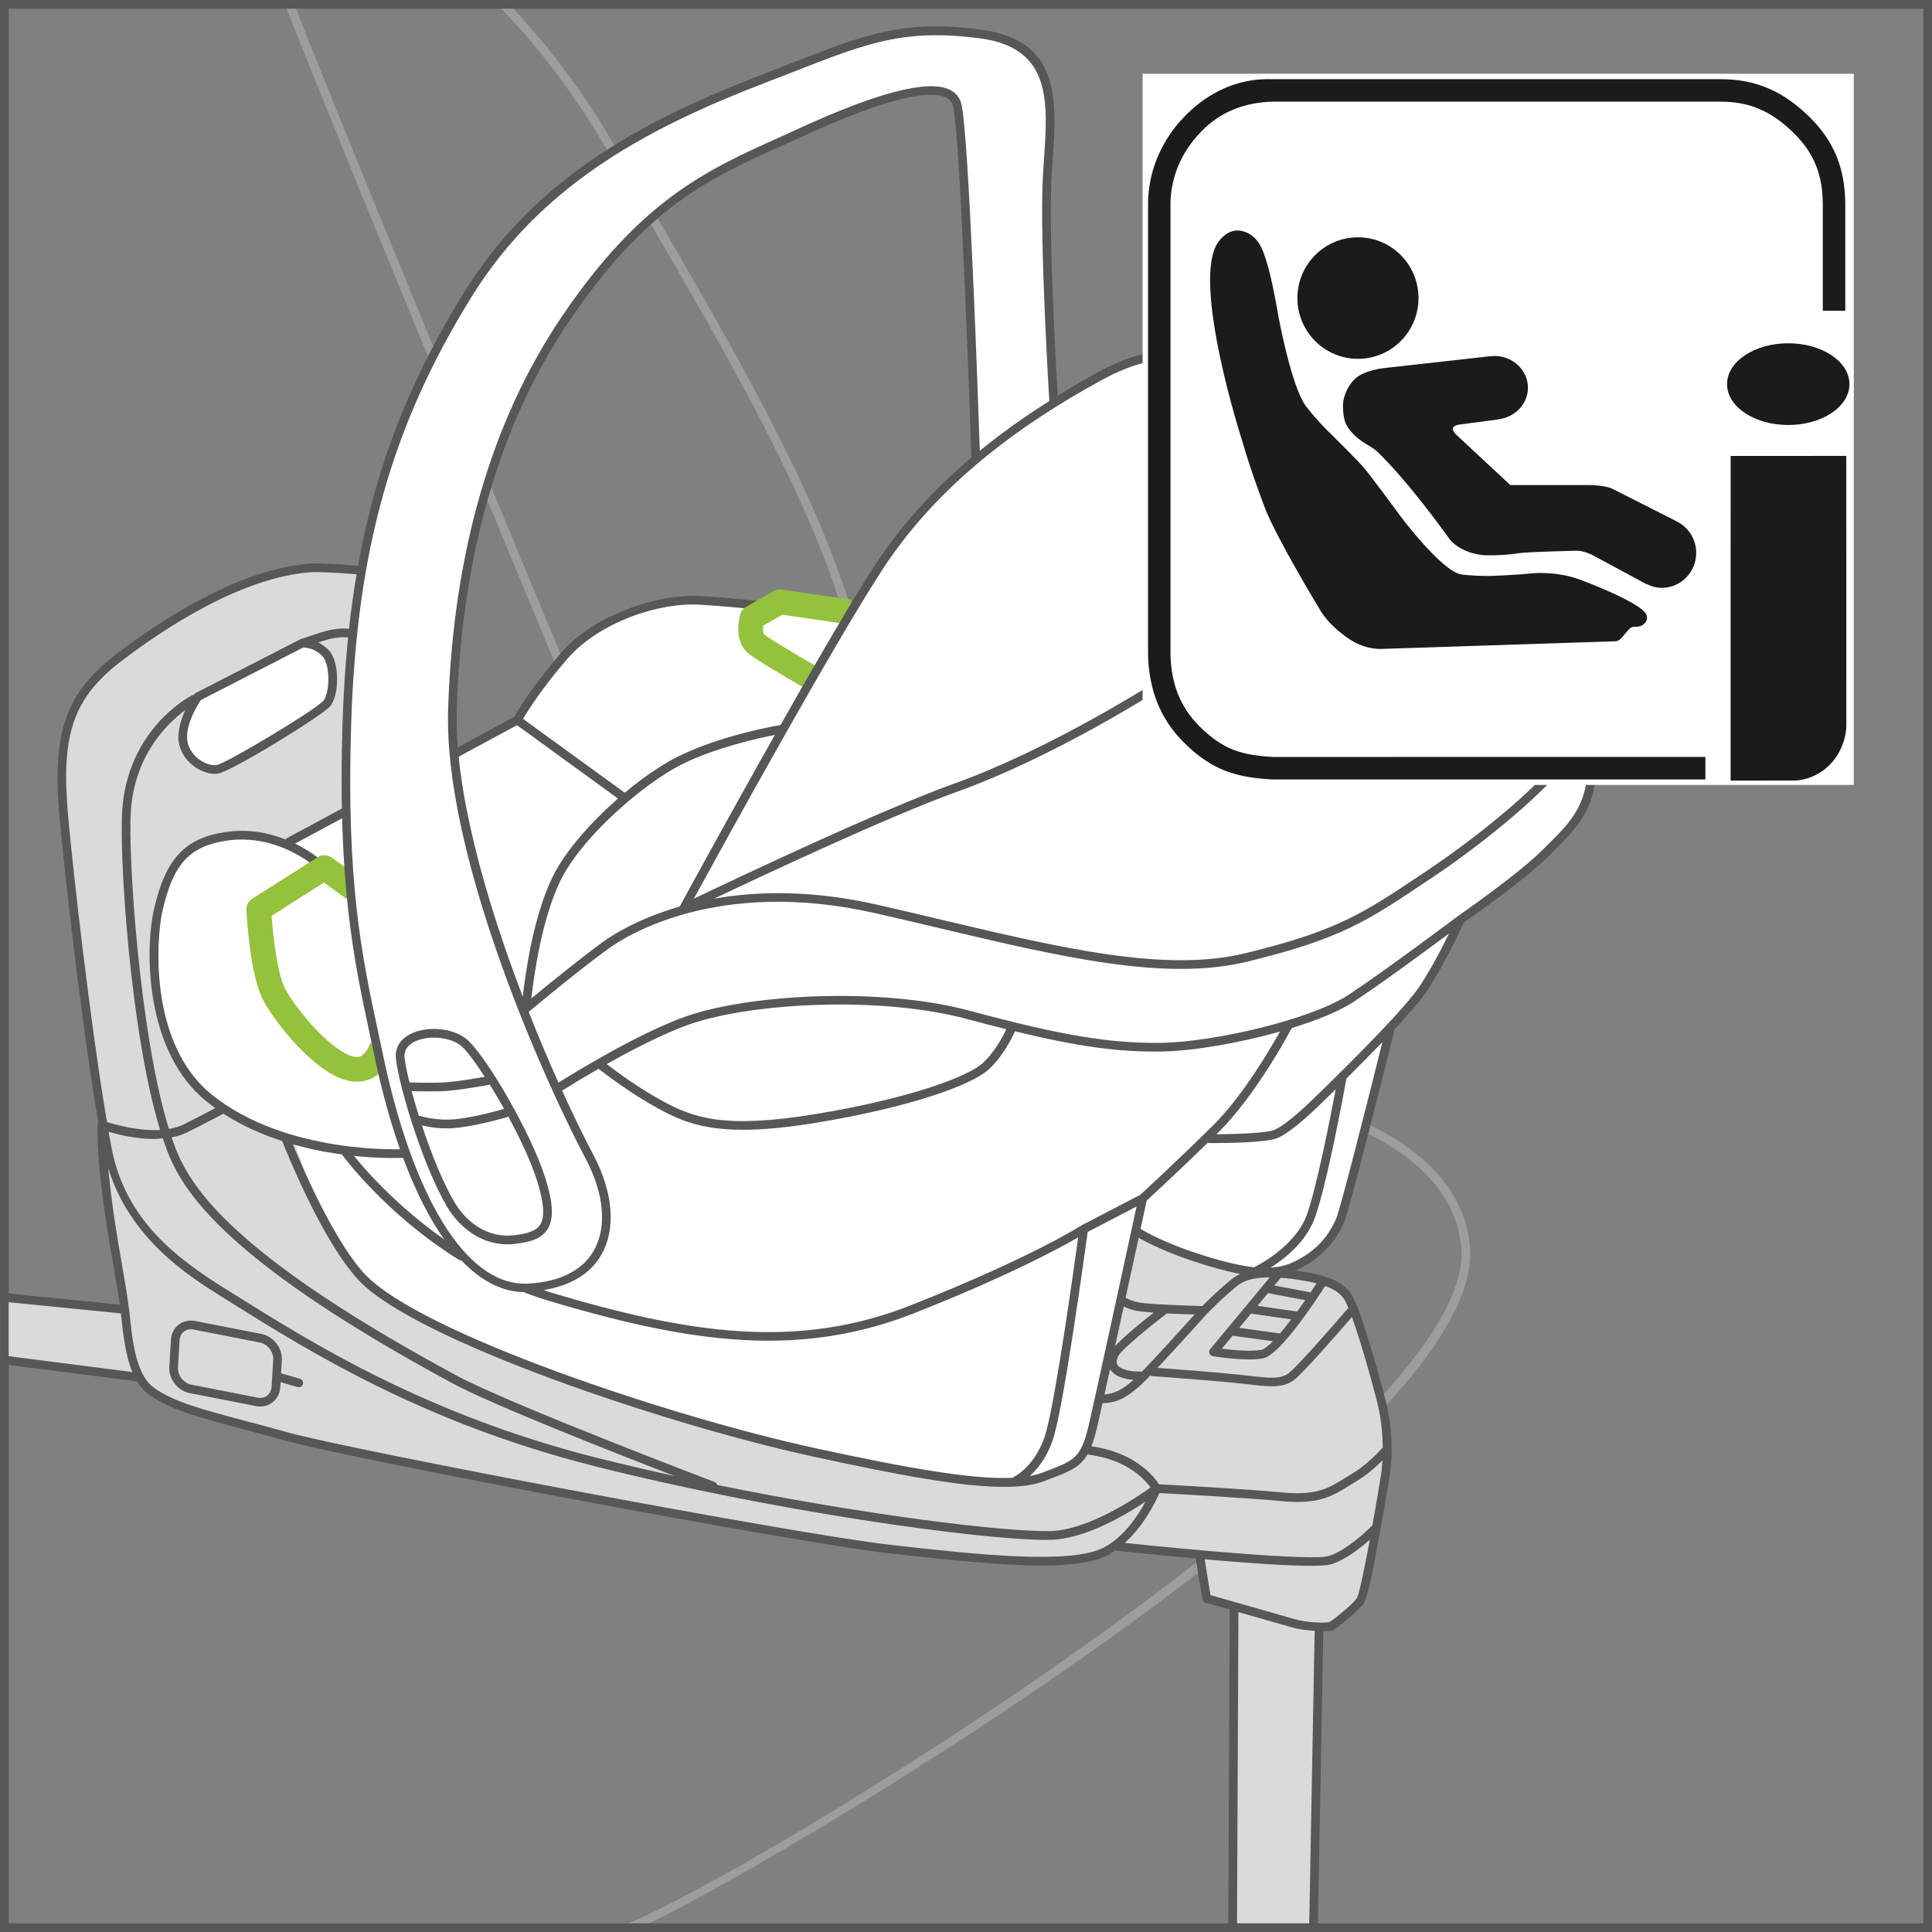 <?xml version="1.0" encoding="UTF-8"?>
<!DOCTYPE svg PUBLIC "-//W3C//DTD SVG 1.1//EN" "http://www.w3.org/Graphics/SVG/1.1/DTD/svg11.dtd">
<!-- Creator: CorelDRAW 2018 (64-Bit) -->
<svg xmlns="http://www.w3.org/2000/svg" xml:space="preserve" width="27.522mm" height="27.522mm" version="1.1" style="shape-rendering:geometricPrecision; text-rendering:geometricPrecision; image-rendering:optimizeQuality; fill-rule:evenodd; clip-rule:evenodd"
viewBox="0 0 570.13 570.13"
 xmlns:xlink="http://www.w3.org/1999/xlink">
 <rect x="0" y="0" width="570.13" height="570.13" fill="#808080" stroke="none"/>
 <defs>
  <style type="text/css">
   <![CDATA[
    .fil5 {fill:#1C1B1A;fill-rule:nonzero}
    .fil2 {fill:#575756;fill-rule:nonzero}
    .fil4 {fill:#94C23D;fill-rule:nonzero}
    .fil0 {fill:#9D9D9C;fill-rule:nonzero}
    .fil1 {fill:#DADADA;fill-rule:nonzero}
    .fil3 {fill:white;fill-rule:nonzero}
   ]]>
  </style>
 </defs>
 <g id="Слой_x0020_1">
  <path class="fil0" d="M324.27 312c-13.6,-2.04 -25.37,-3.81 -32.1,-6.12 -36.47,-12.54 -89.67,-35.01 -95.29,-37.38 -4.49,-10.73 -80.85,-193.34 -110.16,-267.47 -0.26,-0.65 -1.01,-0.97 -1.66,-0.71 -0.66,0.25 -0.99,1 -0.72,1.66 30.06,76.02 109.58,266.08 110.38,267.99 0.12,0.31 0.37,0.56 0.68,0.69 0.57,0.24 57.51,24.44 95.94,37.65 6.95,2.39 18.81,4.17 32.55,6.23 41.44,6.2 104.05,15.59 107.34,53.77 4.68,54.46 -211.56,186.59 -247.9,200.11 -0.66,0.25 -1,0.98 -0.76,1.65l0.03 0.07 3.34 0c35.14,-14.76 252.83,-144.04 247.85,-202.04 -3.46,-40.2 -67.28,-49.76 -109.51,-56.09z"/>
  <path class="fil0" d="M177.81 42.02c38.94,65.59 63.32,108.24 73.38,147.19 0.15,0.58 0.67,0.96 1.24,0.96 0.1,0 0.21,-0.01 0.32,-0.05 0.68,-0.17 1.09,-0.87 0.91,-1.56 -10.14,-39.28 -34.59,-82.07 -73.65,-147.86 -8.71,-14.67 -18.84,-28.06 -30.12,-39.83 -0.49,-0.5 -1.3,-0.52 -1.81,-0.04 -0.51,0.5 -0.53,1.31 -0.04,1.82 11.14,11.61 21.16,24.85 29.77,39.35z"/>
  <path class="fil1" d="M407.5 412.98c-2.11,-8.12 -6.64,-24.43 -9.39,-29.66 -2.87,-5.46 -11.58,-6.45 -16.73,-7.19 -5.14,-0.75 -7.51,-0.97 -11.17,-1.06 -15.37,-0.4 -34.78,-11.72 -34.78,-11.72l-202.22 -139.54 -26.69 -55.41c-1.78,-0.33 -12.05,-0.92 -14.16,-0.8 -22.91,1.27 -48.53,19.81 -57.02,26.29 -14.74,11.22 -18.61,22.24 -16.58,46.1 1.26,14.9 6.69,63.15 11.63,91.92l-0.31 -0.11c-0.29,19.75 6.27,53.99 6.27,53.99l-34.58 -2.62 -0.4 18.6c0,0 37.88,3.41 39.83,5.86 4.34,5.48 23.98,12.77 43.68,16.38 19.71,3.61 149.92,30.03 177.75,33.15 27.83,3.12 53.98,5.85 63.81,0.59 1.36,-0.73 3.78,-1.66 3.78,-1.66 0,0 19.88,2.48 23.82,2.7l2.02 12.93 8.09 2.43 -0.4 95.05 23.86 -1.62 1.62 -87.36c0,0 10.71,-5.52 12.26,-7.94 0.91,-1.43 2.97,-11.93 4.71,-21.56l0.02 -0.02 -0.01 0c1.21,-6.73 2.26,-13.03 2.65,-15.54 0.94,-6.08 0.77,-14.06 -1.34,-22.18z"/>
  <path class="fil2" d="M405 450.1c-1.26,1.29 -7.47,7.38 -12.92,9.08 -4.92,1.52 -43.15,-2.08 -60.16,-3.87 5.75,-5.19 9.16,-12.27 10.2,-14.71 4.48,0.24 25.3,1.37 35.99,2.37 10.97,1.1 15.11,-1.49 19.83,-4.43 0.66,-0.42 1.34,-0.83 2.05,-1.26 3.35,-1.97 6.12,-4.47 7.95,-6.3 -0.08,1.35 -0.17,2.7 -0.37,3.98 -0.57,3.66 -1.52,9.32 -2.57,15.13zm-4.6 21.48c-1.11,1.75 -5.9,5.56 -8,7.15 -1.27,0.11 -5.93,0.35 -10.51,-0.96l-24.69 -7.06 -1.7 -10.56c11.47,1.01 23.9,1.92 31.34,1.92 2.86,0 4.99,-0.14 6.01,-0.46 4.18,-1.31 8.59,-4.76 11.39,-7.26 -1.56,8.42 -3.16,16.13 -3.83,17.22zm-74.57 -14.96c-9.78,5.22 -38.08,2.07 -63.07,-0.74 -27.89,-3.13 -158.65,-27.87 -177.55,-33.11 -4.73,-1.32 -8.91,-2.43 -12.66,-3.42 -13.53,-3.61 -20.99,-5.6 -27,-9.74 -5.4,-3.76 -6.42,-13.53 -7.34,-22.14 -0.39,-3.66 -1.23,-8.59 -2.22,-14.27 -1.49,-8.62 -3.18,-18.69 -4.05,-28.52 6.38,20.86 23.7,31.88 33.43,37.95l3.13 1.95c22.38,14 56.2,35.19 106.45,47.95 52.95,13.46 114.23,21.89 133.69,21.89 0.47,0 0.91,0 1.33,-0.01 10.14,-0.24 22,-7.23 28.07,-11.28 -2.27,4.19 -6.34,10.36 -12.22,13.5zm-280.26 -120.51c0.82,0 1.63,-0.15 2.45,-0.21 0.75,2.21 1.51,4.3 2.32,6.12 5.36,11.99 19.8,31.91 83.06,66.12 11.68,6.32 47.4,20.37 65.67,27.43 -7.9,-1.74 -15.78,-3.58 -23.49,-5.52 -49.86,-12.68 -83.48,-33.72 -105.72,-47.64l-3.12 -1.95c-14.16,-8.83 -29.62,-20.07 -33.8,-41.62 -0.3,-1.52 -0.59,-3.17 -0.9,-4.85 2.84,0.83 8.09,2.13 13.52,2.13zm352.17 50.03c-4.95,5.76 -14.95,17.15 -17.4,19.05 -2.43,1.89 -6.1,1.46 -11.67,0.81l-2.16 -0.25c-5.9,-0.66 -20.49,-1.77 -24.92,-2.1 5.89,-6.27 14.09,-15.4 14.67,-16.06l0.01 0c0.04,-0.05 4.99,-5.12 9.12,-8.35 2.02,-1.57 5.21,-2.3 9.34,-2.31l-17.6 21.19c-0.29,0.35 -0.37,0.84 -0.21,1.27 0.16,0.43 0.54,0.74 0.99,0.82 0.3,0.05 5.83,0.95 10.68,0.95 1.51,0 2.93,-0.09 4.12,-0.31 5.01,-0.94 15.68,-17.21 18.35,-21.37 2.55,0.94 4.79,2.3 5.9,4.43 0.3,0.57 0.63,1.29 0.97,2.13 -0.06,0.05 -0.15,0.04 -0.2,0.1zm-68.08 16.43c-0.26,-0.61 -0.12,-1.43 0.39,-2.46 0.98,-1.91 9.19,-8.61 14.29,-12.52 3.02,0.15 6.07,0.25 8.19,0.31 -3.52,3.93 -11.24,12.43 -15.51,16.85 -0.01,-0.01 -0.02,-0.01 -0.03,-0.01 -0.03,-0.01 -2.77,0.12 -4.89,-0.52 -0.91,-0.28 -2.08,-0.79 -2.45,-1.64zm53.13 -15.55l-11.71 -1.68 3.11 -3.74 10.99 2.08c-0.78,1.13 -1.58,2.24 -2.38,3.34zm-5.07 6.49c-0.01,-0.01 -0.01,-0.01 -0.02,-0.01l-12.01 -1.65 3.5 -4.22c0.01,0 0.01,0.02 0.03,0.02l11.82 1.69c-1.15,1.5 -2.27,2.93 -3.32,4.17zm-13.98 0.66l11.88 1.63c-1.4,1.43 -2.6,2.38 -3.38,2.53 -3.19,0.59 -8.62,0.06 -11.68,-0.33l3.18 -3.83zm18.17 -16.68c1.97,0.28 4.33,0.62 6.61,1.21 -0.56,0.87 -1.15,1.76 -1.77,2.68l-10.69 -2.03 1.89 -2.26c1.06,0.08 2.08,0.13 3.24,0.3l0.72 0.1zm26.82 35.16c-1.02,-3.93 -6.28,-23.82 -9.49,-29.93 -3.05,-5.79 -11.43,-6.99 -16.97,-7.77l-0.72 -0.1c-8.34,-1.21 -14.14,-0.42 -17.74,2.38 -3.63,2.82 -7.72,6.88 -8.99,8.18 -2.68,-0.07 -14.28,-0.39 -18.44,-1 -1.66,-0.25 -3.32,-0.88 -4.96,-1.85 -0.6,-0.38 -1.39,-0.18 -1.75,0.42 -0.37,0.61 -0.17,1.4 0.43,1.75 1.92,1.17 3.91,1.9 5.91,2.19 1.1,0.17 2.7,0.31 4.46,0.43 -4.17,3.27 -11.47,9.21 -12.69,11.58 -0.88,1.73 -1.04,3.28 -0.47,4.63 0.61,1.42 1.97,2.46 4.07,3.09 1.06,0.31 2.16,0.47 3.14,0.55 -3.11,2.65 -5.58,4.36 -9.62,4.33l-0.01 0c-0.7,0 -1.27,0.56 -1.28,1.26 -0.01,0.78 0.76,1.29 1.49,1.29 4.92,0 7.84,-2.16 11.13,-4.98 0.64,-0.55 1.87,-1.79 3.3,-3.28 0.18,0.11 0.33,0.26 0.55,0.27 0.19,0.01 19.25,1.41 26.16,2.18l2.15 0.25c2.59,0.31 4.85,0.57 6.87,0.57 2.64,0 4.82,-0.46 6.67,-1.9 2.88,-2.24 14.08,-15.12 17.03,-18.54 2.31,6.38 5.2,16.47 7.32,24.62 1.17,4.5 1.72,9.27 1.77,13.85 -0.94,1.1 -4.6,5.15 -9.33,7.94 -0.74,0.43 -1.43,0.86 -2.1,1.28 -4.52,2.82 -8.12,5.04 -18.25,4.08 -10.95,-1.05 -32.45,-2.19 -36.34,-2.4 -1.23,-1.91 -5.66,-7.71 -15.51,-10.33 -1.2,-0.32 -2.99,-0.68 -5.47,-1.1 -0.68,-0.05 -1.35,0.36 -1.48,1.07 -0.11,0.69 0.36,1.35 1.06,1.47 2.36,0.39 4.12,0.74 5.22,1.03 8.21,2.19 12.28,6.84 13.69,8.79 -3.78,2.71 -18.25,12.61 -29.62,12.88 -13.84,0.25 -55.12,-4.83 -98.28,-13.62 -0.11,-0.37 -0.33,-0.71 -0.72,-0.86 -0.61,-0.23 -60.83,-23.11 -76.29,-31.48 -62.58,-33.84 -76.73,-53.25 -81.95,-64.91 -0.71,-1.59 -1.39,-3.38 -2.05,-5.31 1.64,-0.31 3.23,-0.8 4.69,-1.53 6.42,-3.2 10.93,-5.65 10.97,-5.68 0.61,-0.34 0.85,-1.12 0.51,-1.74 -0.34,-0.62 -1.12,-0.86 -1.75,-0.51 -0.04,0.01 -4.5,2.46 -10.88,5.64 -1.32,0.66 -2.8,1.04 -4.33,1.31 -8.6,-27.64 -12.14,-80.58 -11.22,-93.91 1.55,-22.43 18.96,-31.63 19.13,-31.71 0.62,-0.33 0.88,-1.1 0.56,-1.72 -0.33,-0.63 -1.1,-0.88 -1.73,-0.56 -0.77,0.4 -18.86,9.91 -20.51,33.81 -0.95,13.8 2.45,66.09 11.18,94.41 -6.48,0.36 -13.41,-1.61 -15.68,-2.35 -4.91,-28.68 -10.25,-76.07 -11.55,-91.27 -2,-23.56 1.76,-34.07 16.09,-44.98 12.11,-9.22 35.52,-24.88 56.32,-26.03 1.93,-0.12 12.15,0.47 13.85,0.79 0.71,0.16 1.37,-0.34 1.49,-1.02 0.12,-0.7 -0.33,-1.36 -1.02,-1.49 -1.9,-0.35 -12.28,-0.97 -14.46,-0.82 -21.48,1.19 -45.39,17.14 -57.72,26.55 -15,11.42 -19.15,22.9 -17.09,47.23 1.28,15.19 6.61,62.41 11.52,91.22 -0.07,0.15 -0.2,0.28 -0.2,0.46 -0.2,13.65 2.51,29.29 4.69,41.87 0.75,4.32 1.42,8.18 1.86,11.37l-32.31 -3.24c-0.75,-0.1 -1.34,0.45 -1.41,1.15 -0.07,0.71 0.45,1.33 1.15,1.4l32.89 3.28c0.01,0.04 0.01,0.1 0.02,0.14 0.61,5.85 1.3,12.2 3.37,17.17l-37.12 -4.76c-0.74,-0.09 -1.34,0.42 -1.43,1.11 -0.09,0.7 0.41,1.34 1.1,1.44l38.83 4.97 0.01 0c0.99,1.6 2.17,3 3.66,4.03 6.37,4.41 13.99,6.43 27.81,10.12 3.73,0.99 7.91,2.1 12.63,3.42 18.94,5.25 149.99,30.06 177.94,33.18 18.04,2.02 33.32,3.58 44.93,3.58 8.76,0 15.45,-0.88 19.63,-3.13 0.74,-0.4 1.42,-0.91 2.11,-1.39 0.1,0.03 0.14,0.12 0.24,0.12 2.35,0.26 12.19,1.3 23.46,2.32l1.94 12.01c0.08,0.49 0.43,0.89 0.92,1.03l7.15 2.04 -0.4 92.57c-0.01,0.71 0.56,1.29 1.27,1.29l0.01 0c0.72,0 1.29,-0.57 1.29,-1.27l0.41 -91.84 15.75 4.49c2.45,0.7 4.74,0.93 6.75,1.04l-1.62 87.5c-0.01,0.7 0.55,1.28 1.26,1.29l0.02 0c0.69,0 1.26,-0.56 1.28,-1.26l1.62 -87.45c1.43,-0.02 2.43,-0.1 2.52,-0.12 0.23,-0.03 0.45,-0.11 0.62,-0.25 0.75,-0.56 7.29,-5.48 8.92,-8.03 1.96,-3.05 7.49,-37.29 7.54,-37.63 1.09,-6.94 0.58,-15.22 -1.37,-22.7z"/>
  <path class="fil2" d="M80.13 409.28c-0.07,1.05 -0.52,1.96 -1.29,2.55 -0.76,0.59 -1.76,0.83 -2.82,0.61l-19.58 -3.84c-2.27,-0.44 -4.07,-2.76 -3.93,-5.07l0.5 -8.04c0.06,-1.04 0.52,-1.95 1.28,-2.54 0.77,-0.6 1.76,-0.83 2.82,-0.61l19.59 3.84c2.27,0.45 4.07,2.76 3.93,5.06l-0.49 8.04zm8.37 -2.4l-5.56 -1.62 0.23 -3.87c0.22,-3.57 -2.47,-7.05 -5.99,-7.74l-19.59 -3.83c-1.76,-0.35 -3.51,0.04 -4.87,1.09 -1.35,1.05 -2.16,2.62 -2.27,4.41l-0.49 8.03c-0.22,3.59 2.46,7.05 5.98,7.75l19.59 3.84 0.01 0c0.42,0.08 0.85,0.12 1.26,0.12 1.33,0 2.58,-0.42 3.62,-1.22 1.35,-1.06 2.16,-2.62 2.27,-4.42l0.1 -1.55 5.01 1.45c0.12,0.04 0.24,0.05 0.36,0.05 0.56,0 1.07,-0.36 1.23,-0.92 0.2,-0.68 -0.19,-1.39 -0.87,-1.58z"/>
  <path class="fil2" d="M93.56 187.01c-0.65,0.23 -4.84,1.61 -4.84,1.61l0.81 2.43c0,0 4.21,-1.4 4.87,-1.62 5.83,-2.05 8.78,-1.23 8.89,-1.21 0.66,0.22 1.38,-0.15 1.61,-0.8 0.23,-0.67 -0.14,-1.39 -0.8,-1.63 -0.37,-0.11 -3.79,-1.14 -10.54,1.22z"/>
  <path class="fil3" d="M58.39 205.61c0,0 -6.07,8.49 -4.04,14.56 1.56,4.66 6.47,7.27 9.71,6.87 3.24,-0.41 29.93,-16.57 32.35,-19.42 2.43,-2.83 2.41,-12.15 -0.4,-14.96 -3.23,-3.24 -6.88,-2.84 -6.88,-2.84l-30.74 15.78z"/>
  <path class="fil2" d="M59.26 206.6c-0.93,1.39 -5.32,8.33 -3.7,13.16 1.4,4.2 5.73,6.33 8.32,6.01 2.73,-0.35 29.27,-16.31 31.55,-18.98 1.94,-2.26 2.07,-10.82 -0.34,-13.23 -2.35,-2.36 -4.94,-2.48 -5.63,-2.48l-30.21 15.51zm4.12 21.76c-3.78,0 -8.66,-2.98 -10.25,-7.78 -2.21,-6.61 3.95,-15.35 4.22,-15.71 0.12,-0.17 0.27,-0.3 0.45,-0.4l30.74 -15.78c0.14,-0.07 0.29,-0.11 0.45,-0.13 0.18,-0.03 4.29,-0.44 7.92,3.19 3.44,3.44 3.26,13.47 0.47,16.71 -2.42,2.83 -29.33,19.37 -33.16,19.85 -0.26,0.04 -0.54,0.05 -0.82,0.05z"/>
  <path class="fil3" d="M259.13 167.64c-2.45,3.79 -5.39,8.54 -8.58,13.87l-2.75 -0.58c0,0 -28.17,-2.92 -41.07,-3.75 -12.88,-0.84 -30.99,5.68 -40.33,16.49 -9.35,10.82 -13.74,18.83 -13.74,18.83l-18.71 10.11c-0.45,-4.61 -0.63,-9.08 -0.46,-13.26 1.44,-34.79 8,-77.67 33.24,-115.08 25.24,-37.4 45.56,-44.17 69.21,-55.05 23.64,-10.88 44.06,-16.9 45.95,-6.57 1.52,8.3 5.23,76.18 6.62,102.48 -10.87,9.08 -21.1,19.77 -29.38,32.51zm209.51 49.94c-3.7,-19.92 -10.8,-22.9 -10.8,-22.9 0,0 -14.94,-19.43 -19.56,-27.2 -4.63,-7.77 -5.52,-15.96 -8.91,-19.34 -3.39,-3.4 -16.03,-1.99 -16.03,-1.99l3.06 -6.37c0,0 -5.94,-12.9 -11.3,-13.81 -5.36,-0.91 -16.78,-1.91 -30.48,-10.19 -13.72,-8.28 -26.76,-17.38 -49.5,-5.09 -4.51,2.44 -9.16,5.17 -13.83,8.1 -0.95,-15.11 -3.02,-51.02 -2.3,-65.79 0.93,-18.92 5.41,-39.73 -19.8,-42.98 -25.19,-3.25 -35.86,2.45 -63.3,12.99 -27.45,10.55 -64.81,26.72 -87.81,63.88 -23,37.17 -35.43,74.66 -35.72,126.64 -0.06,9.65 0.03,18.26 0.26,26.04l-18.14 9.81c0,0 -7.94,-3.64 -19.75,-1.58 -11.82,2.05 -15.78,7.01 -18.03,20.8 -2.24,13.8 -3.84,43.01 15.15,55.54 23.25,15.35 24.87,12.52 24.87,12.52 0,0 11.12,33.97 25.08,44.49 13.95,10.5 55.57,26.73 88.36,37.41 32.79,10.69 93.26,20.49 104.34,17.9 9.11,-2.13 15.47,-7.28 15.47,-7.28l14.93 -65.87c0,0 7.27,4.47 19.75,8.37 12.47,3.89 20.08,4.56 26.6,2.33 6.53,-2.21 10.5,-7.18 13.06,-11.22 2.57,-4.06 14.85,-56.6 14.85,-56.6 0,0 5.21,-7.35 10.5,-13.95 5.29,-6.61 11.25,-20.82 11.25,-20.82 0,0 18.2,-12.54 25.64,-20.13 7.45,-7.6 15.79,-13.78 12.09,-33.7z"/>
  <path class="fil2" d="M119.26 339.1c-0.35,0.04 -34.57,1.7 -56.63,-15.97 -18.99,-15.22 -16.43,-46.67 -14.7,-54.26 3.14,-13.83 7.88,-19.07 18.76,-20.77 15.81,-2.43 27.25,8.46 27.37,8.56 0.51,0.5 1.32,0.48 1.8,-0.02 0.5,-0.51 0.48,-1.32 -0.02,-1.81 -0.25,-0.25 -3.46,-3.29 -8.75,-5.89l15.34 -8.26c0.62,-0.34 0.86,-1.11 0.53,-1.73 -0.34,-0.63 -1.12,-0.86 -1.74,-0.53l-16.7 9c-0.13,0.07 -0.16,0.21 -0.26,0.32 -4.85,-1.93 -10.93,-3.26 -17.95,-2.17 -11.86,1.84 -17.52,8.01 -20.86,22.73 -2.78,12.24 -2.63,42.22 15.6,56.83 18.93,15.17 45.61,16.6 55,16.6 1.92,0 3.12,-0.05 3.37,-0.07 0.7,-0.04 1.24,-0.64 1.21,-1.35 -0.04,-0.7 -0.54,-1.22 -1.35,-1.21z"/>
  <path class="fil2" d="M227.44 177.79c-0.07,-0.01 -7.83,-1.06 -20.62,-1.89 -12.41,-0.77 -31.34,5.3 -41.39,16.93 -8.38,9.68 -12.75,17.06 -13.69,18.71l-18.31 9.9c-0.63,0.34 -0.86,1.11 -0.52,1.73 0.23,0.43 0.67,0.67 1.12,0.67 0.21,0 0.41,-0.04 0.61,-0.15l17.92 -9.69 30.8 22.37c0.23,0.17 0.49,0.25 0.75,0.25 0.4,0 0.78,-0.18 1.03,-0.53 0.42,-0.58 0.29,-1.37 -0.28,-1.79l-30.52 -22.17c1.4,-2.36 5.64,-9.11 13.01,-17.63 9.53,-11.03 27.4,-16.84 39.29,-16.05 12.69,0.82 20.36,1.86 20.44,1.87 0.7,0.09 1.34,-0.4 1.44,-1.1 0.1,-0.7 -0.39,-1.34 -1.1,-1.44z"/>
  <path class="fil4" d="M106.63 311.58c-0.49,0.26 -1.33,0.56 -2.89,0.06 -6.36,-2.06 -15.78,-13.01 -19.48,-19.64 -2.42,-4.33 -3.67,-15.71 -4.11,-21.75l15.44 -9.81 6.58 4.75 4.28 -5.93 -8.59 -6.2c-1.22,-0.88 -2.84,-0.94 -4.1,-0.12l-19.36 12.29c-1.11,0.7 -1.75,1.95 -1.69,3.27 0.1,2 1.1,19.77 5.15,27.05 3.64,6.55 14.31,20.01 23.6,23.03 1.3,0.42 2.56,0.63 3.79,0.63 1.72,0 3.35,-0.41 4.84,-1.21 4.55,-2.48 6.09,-7.75 6.25,-8.34l-7.07 -1.9c-0.15,0.55 -1.09,2.95 -2.67,3.81z"/>
  <path class="fil4" d="M230.84 181.41l19.4 2.81 1.05 -7.23 -20.65 -3c-0.81,-0.11 -1.63,0.04 -2.34,0.44l-8.14 4.67c-0.8,0.47 -1.41,1.22 -1.68,2.11 -0.24,0.8 -2.24,7.92 2.45,11.68 3.03,2.43 15.24,9.42 16.62,10.21l3.63 -6.34c-5.03,-2.87 -13.72,-8.01 -15.68,-9.57 -0.3,-0.24 -0.42,-1.36 -0.28,-2.56l5.63 -3.21z"/>
  <path class="fil3" d="M308.98 52.99c0.93,-18.92 5.41,-39.74 -19.79,-42.98 -25.21,-3.25 -35.87,2.45 -63.31,13 -27.44,10.55 -64.81,26.72 -87.81,63.88 -23.01,37.16 -34.03,73.76 -35.73,126.64 -1.67,51.95 4.44,73.95 9.16,96.84 8.07,39.02 23.58,70.6 44.19,69.66 23.22,-1.05 28.41,-19.37 18.33,-38.53 -15.71,-29.88 -41.81,-92.5 -40.53,-132.17 1.12,-34.79 7.99,-77.66 33.23,-115.07 25.24,-37.42 45.57,-44.17 69.21,-55.06 23.65,-10.89 44.39,-17.31 46.53,-8.13 2.38,10.22 5.45,104.04 5.45,104.04l22.98 -16.84c0,0 -2.86,-46.36 -1.93,-65.28z"/>
  <path class="fil2" d="M457.34 248.67l-1.7 1.71c-7.28,7.42 -25.27,19.86 -25.5,20.02 -0.2,0.15 -20.6,15.5 -32.02,23.07 -11.25,7.45 -40,14.07 -55.67,14.28 -15.21,0.15 -29.33,-2.22 -56.41,-9.51 -26.15,-7.04 -64.94,-4.81 -83.38,1.62 -14.05,4.88 -33.63,16.97 -37.86,19.63 -2.94,-6.55 -5.91,-13.59 -8.78,-20.88 2.73,-2.29 15,-12.46 23.54,-18.68 4.96,-3.6 32.05,-21.03 78.71,-10.46 6.45,1.46 12.81,2.97 19.06,4.45 35.69,8.46 66.51,15.77 90.75,9.86 27.46,-6.69 35.24,-11.89 52.3,-23.3l1.89 -1.26c17.47,-11.66 34.92,-26.66 40.57,-34.88 4.31,-6.28 1.41,-17.11 -1.17,-23.95 2.02,3.13 4.32,8.29 5.93,16.98 3.3,17.75 -3.28,24.33 -10.25,31.31zm-38.74 42.84c-5.72,8.39 -30.59,32.34 -30.87,32.59 -0.07,0.08 -7.63,7.61 -11.7,9.34 -2.19,0.93 -10.68,1.21 -17.07,1.29 0.21,-0.21 0.41,-0.41 0.62,-0.62 10.85,-10.68 20.59,-28.82 21.61,-30.73 7.48,-2.3 14.11,-4.99 18.35,-7.79 8.36,-5.54 21.47,-15.21 28.05,-20.09 -2.1,4.32 -5.48,10.87 -8.99,16zm-24.27 68.01c-2.57,6.14 -7.15,10.61 -13.58,13.31 -1.75,0.73 -3.66,1.12 -5.8,1.27 4.16,-2.65 10.42,-7.59 13,-14.56 3.65,-9.88 8.86,-38.34 9.38,-41.25 3.19,-3.18 6.96,-6.96 10.61,-10.77 -4.7,18.85 -12.3,48.84 -13.61,51.99zm-57.75 3.13c0.91,-4.22 1.57,-7.3 1.8,-8.34 1.59,-1.46 9.28,-8.58 18.06,-17.12 0.11,0.03 0.18,0.12 0.29,0.12 0.21,0 0.65,0.01 1.25,0.01 4.07,0 15.8,-0.12 19.06,-1.51 4.54,-1.94 12.19,-9.57 12.5,-9.87 0.27,-0.25 2.04,-1.97 4.62,-4.5 -1.62,8.62 -5.69,29.35 -8.59,37.22 -3.43,9.26 -14.66,14.9 -15.5,15.31 -3.98,-0.43 -8.8,-1.57 -15.03,-3.52 -11.18,-3.49 -17.45,-7.19 -18.44,-7.8zm-15.37 58.2c-2.22,9.34 -4.26,10.12 -11.82,13.03l-2.02 0.78c-1.01,0.39 -2.22,0.66 -3.46,0.9 2.48,-2.26 5.58,-6.11 7.29,-12.41 3.3,-12.22 8.99,-53.94 9.77,-59.6l14.43 -7.51c-2.51,11.6 -12.48,57.61 -14.18,64.81zm-142.17 -106.83c7.57,-4.27 16.94,-9.13 24.46,-11.75 18.1,-6.31 56.17,-8.48 81.88,-1.55 4.18,1.12 7.97,2.1 11.59,3 -0.92,1.95 -3.46,6.85 -7.05,10.06 -4.51,4.05 -21.84,10.45 -49.23,14.98 -27.08,4.46 -36.13,1.06 -45.16,-3.84 -7.09,-3.84 -13.86,-8.88 -16.49,-10.9zm89.81 71.14c-33.62,13.28 -65.52,8.43 -106.09,-3.68 -0.77,-0.23 -1.53,-0.53 -2.3,-0.78 7.84,-1.3 13.75,-4.74 16.98,-10.38 4.38,-7.62 3.54,-18.33 -2.26,-29.38 -2.93,-5.56 -6.09,-12.04 -9.3,-19.1 1.37,-0.86 5.44,-3.38 10.76,-6.44 1.74,1.37 9.53,7.34 17.68,11.77 6.4,3.48 12.78,6.23 24.88,6.23 5.79,0 12.89,-0.62 21.92,-2.12 28.04,-4.63 45.59,-11.17 50.53,-15.59 4.27,-3.82 7.09,-9.63 7.88,-11.35 18.61,4.52 30.58,6.15 42.96,5.97 9.27,-0.11 23.02,-2.45 35.22,-5.89 -3.08,5.52 -11.25,19.37 -19.92,27.88 -10.7,10.53 -20.57,19.62 -21.3,20.29l-17.4 9.05c-0.15,0.1 -15.11,9.66 -50.25,23.52zm-156.07 -75.02c-0.47,-2.28 -0.96,-4.54 -1.45,-6.83 -4.52,-21.18 -9.19,-43.08 -7.7,-89.72 1.65,-51.4 11.95,-87.91 35.54,-126.01 21.3,-34.42 54.49,-50.79 87.18,-63.36 2.86,-1.1 5.54,-2.15 8.07,-3.13 21.54,-8.43 32.38,-12.66 54.61,-9.79 21.3,2.74 20.22,18.66 19.06,35.5 -0.14,2.06 -0.28,4.11 -0.38,6.15 -0.91,18.71 1.89,64.66 1.94,65.4 -7.45,4.68 -14.26,9.57 -20.51,14.66 -0.47,-14.13 -3.19,-92.69 -5.41,-102.21 -0.45,-1.96 -1.62,-3.41 -3.46,-4.32 -6.33,-3.11 -21.42,0.8 -44.85,11.59 -2,0.92 -3.98,1.81 -5.95,2.7 -20.83,9.4 -40.49,18.27 -63.78,52.81 -20.73,30.71 -31.98,69.65 -33.45,115.75 -1.33,41.31 26.03,104.93 40.68,132.79 5.39,10.26 6.23,20.08 2.31,26.94 -3.41,5.93 -10.17,9.29 -19.57,9.73 -0.28,0.01 -0.55,0.02 -0.82,0.02 -17.46,0 -33.15,-25.54 -42.06,-68.66zm212.97 -198.31c7.77,-4.21 14.36,-5.85 20.23,-5.85 10.06,0 17.99,4.83 26.22,9.83l1.78 1.07c12.44,7.51 23.21,9.16 29,10.06 0.71,0.1 1.35,0.21 1.93,0.3 4.39,0.75 8.53,9.79 8.99,11.85 0.62,2.76 -1.1,5.6 -1.49,6.2 -2.72,2.32 -46.16,39.53 -61.97,49.93 -11.36,7.48 -40.82,25.96 -69.12,36.12 -21.65,7.78 -64.01,27.86 -76.57,33.87 8.17,-14.94 40.5,-73.77 55.48,-96.86 14.21,-21.88 35.65,-40.37 65.53,-56.53zm-160.51 148.35c6.42,-13.42 25.09,-29.12 35.65,-34.46 10.03,-5.07 22.92,-7.89 27.77,-8.84 -14.53,25.72 -27.83,50.17 -28.06,50.6 -0.01,0.01 0,0.02 -0.01,0.04 -12.45,3.59 -20.1,8.57 -22.53,10.34 -7.02,5.11 -16.49,12.84 -21.25,16.77 0.72,-6.49 2.99,-23.08 8.43,-34.45zm65.07 -46.22c-0.75,0.12 -17.73,2.97 -30.58,9.47 -12.33,6.24 -30.47,22.41 -36.8,35.63 -5.61,11.74 -7.91,28.29 -8.66,35.07 -11.08,-28.95 -20.23,-61.36 -19.48,-84.73 1.47,-45.6 12.58,-84.1 33.02,-114.41 22.9,-33.93 41.35,-42.26 62.72,-51.89 1.97,-0.89 3.95,-1.79 5.97,-2.71 28.27,-13.02 38.8,-13.5 42.65,-11.61 1.13,0.56 1.81,1.4 2.1,2.6 2.3,9.86 5.3,100.34 5.41,103.63 -11.58,9.83 -21.08,20.41 -28.58,31.95 -6.93,10.67 -17.54,28.94 -27.76,47zm187.34 -66.24c3.48,-0.05 9.28,-0.12 10.88,1.37 1.61,1.5 2.67,4.52 3.89,8.03 1.18,3.39 2.54,7.25 4.78,11.03 4.48,7.54 18.23,25.48 19.53,27.17 0.2,0.4 9.64,19.39 4,27.58 -5.49,7.99 -22.64,22.69 -39.87,34.2l-1.89 1.26c-16.81,11.23 -24.47,16.35 -51.48,22.94 -23.66,5.74 -54.18,-1.49 -89.56,-9.86 -6.26,-1.49 -12.62,-3 -19.09,-4.47 -19.39,-4.39 -35.45,-4 -48.1,-1.78 16.28,-7.74 52.12,-24.5 71.42,-31.44 28.57,-10.25 58.24,-28.87 69.66,-36.39 15.38,-10.11 56.44,-45.16 61.79,-49.74 0.82,0.15 2.07,0.12 4.02,0.1zm52.48 69.19c-3.34,-18.02 -9.76,-22.39 -11.44,-23.25 -1.76,-2.3 -15.04,-19.68 -19.29,-26.83 -2.12,-3.56 -3.41,-7.29 -4.56,-10.56 -1.34,-3.83 -2.49,-7.13 -4.58,-9.07 -2.15,-1.99 -6.99,-2.1 -12.64,-2.05 -0.73,0.01 -1.55,0.04 -2.23,0.01 0.75,-1.59 1.59,-4.07 0.99,-6.65 -0.29,-1.26 -4.58,-12.71 -11.05,-13.81 -0.58,-0.09 -1.24,-0.2 -1.97,-0.31 -6.01,-0.92 -16.06,-2.46 -28.06,-9.71l-1.77 -1.08c-13.07,-7.94 -26.59,-16.16 -48.99,-4.04 -4.33,2.34 -8.43,4.74 -12.42,7.18 -0.46,-7.73 -2.67,-46.84 -1.84,-63.69 0.1,-2.02 0.23,-4.06 0.37,-6.1 1.19,-17.28 2.41,-35.17 -21.29,-38.22 -22.92,-2.97 -33.92,1.37 -55.87,9.95 -2.53,0.99 -5.2,2.03 -8.06,3.13 -33.1,12.72 -66.74,29.34 -88.43,64.4 -23.85,38.51 -34.25,75.39 -35.92,127.27 -1.51,46.95 3.41,70 7.75,90.34 0.5,2.28 0.98,4.55 1.45,6.81 5.01,24.24 12.24,43.02 20.82,55.14 -17.69,-12.43 -27.95,-26.33 -28.06,-26.49 -0.42,-0.57 -1.22,-0.7 -1.79,-0.29 -0.57,0.42 -0.7,1.21 -0.28,1.78 0.12,0.18 12.76,17.5 34.41,30.97 0.21,0.12 0.45,0.19 0.67,0.19 0.02,0 0.04,-0.03 0.06,-0.03 5.78,6.06 12.04,9.35 18.57,9.41 0.06,0.03 0.07,0.11 0.14,0.13 2.38,0.91 4.82,1.74 7.22,2.46 23.82,7.1 44.69,11.74 64.73,11.74 14.52,0 28.61,-2.44 43.02,-8.13 27.8,-10.97 43.05,-19.27 48.38,-22.36 -1.39,10.03 -6.47,46.35 -9.43,57.29 -2.74,10.1 -9.55,13.4 -9.63,13.44 -0.09,0.04 -0.11,0.15 -0.19,0.21 -11.92,0.58 -31.14,-2.84 -58.16,-8.7 -43.24,-9.38 -116.51,-33.99 -132.9,-51.2 -10.83,-11.36 -22.27,-40.54 -22.38,-40.83 -0.26,-0.66 -0.99,-0.98 -1.66,-0.73 -0.66,0.26 -0.99,1 -0.72,1.66 0.47,1.21 11.74,29.94 22.9,41.67 16.73,17.56 90.66,42.49 134.22,51.93 25.54,5.55 43.8,8.89 56.02,8.89 5,0 9,-0.57 12.07,-1.77l2 -0.77c7.91,-3.04 10.86,-4.17 13.39,-14.83 1.43,-5.98 8.5,-38.53 12.32,-56.15 2.24,1.29 8.31,4.5 18.25,7.61 7.46,2.33 13.7,3.84 19.12,3.84 3.02,0 5.79,-0.47 8.36,-1.56 7.07,-2.95 12.11,-7.9 14.95,-14.67 1.85,-4.39 13.99,-53.35 14.83,-56.75 3.97,-4.25 7.42,-8.2 9.19,-10.79 5.5,-8.04 10.47,-18.99 11.22,-20.68 1.86,-1.3 18.36,-12.78 25.53,-20.1l1.68 -1.69c7.14,-7.14 14.5,-14.5 10.96,-33.59z"/>
  <path class="fil2" d="M151.35 364.55c-6.67,0.71 -13.2,-3.01 -17.22,-9.77 -3.39,-5.7 -6.88,-14.39 -9.63,-22.68 1.48,0.36 4.03,0.88 7.29,0.88 1.03,0 2.13,-0.05 3.26,-0.19 6.37,-0.7 14.24,-3.02 14.57,-3.13 0.15,-0.04 0.21,-0.17 0.32,-0.26 3.52,6.5 6.75,13.37 8.53,18.97 2.07,6.55 2.37,10.82 0.91,13.06 -1.31,2.01 -4.16,2.7 -8.03,3.13zm-29.07 -57.13c1.63,-0.82 3.67,-1.22 5.74,-1.22 3.2,0 6.45,0.94 8.32,2.67 1.61,1.48 4.04,4.78 6.72,8.89 -2.55,0.46 -9,1.56 -12.75,1.7 -4.21,0.15 -8.48,-0.01 -9.47,-0.04 -0.71,-2.88 -1.24,-5.45 -1.45,-7.26 -0.22,-2.05 0.75,-3.65 2.9,-4.73zm1.34 21.91c-0.8,-2.57 -1.53,-5.03 -2.15,-7.34 1.05,0.04 2.81,0.07 4.95,0.07 1.26,0 2.61,-0.01 3.95,-0.05 4.79,-0.16 13.38,-1.78 14.18,-1.93 1.38,2.22 2.81,4.66 4.2,7.15 -0.71,0.23 -8.12,2.36 -13.99,3.01 -5.92,0.66 -10.8,-0.93 -10.85,-0.94 -0.1,-0.03 -0.19,0.03 -0.29,0.02zm37.9 33.5c1.96,-3.02 1.77,-7.71 -0.61,-15.23 -4.22,-13.31 -17.02,-35.22 -22.83,-40.61 -3.88,-3.57 -11.79,-4.45 -16.95,-1.86 -3.12,1.58 -4.64,4.17 -4.29,7.31 0.95,8.65 8.24,32.16 15.09,43.67 4.15,6.99 10.83,11.1 17.77,11.1 0.64,0 1.28,-0.04 1.92,-0.1 4.6,-0.51 8.05,-1.43 9.89,-4.27z"/>
  <polygon class="fil3" points="338.45,230.35 545.77,230.35 545.77,23.03 338.45,23.03 "/>
  <path class="fil3" d="M339.73 229.07l204.76 0 0 -204.77 -204.76 0 0 204.77zm207.32 2.56l-209.87 0 0 -209.87 209.87 0 0 209.87z"/>
  <path class="fil5" d="M418.6 87.97c0,9.9 -8,17.92 -17.86,17.92 -9.87,0 -17.88,-8.02 -17.88,-17.92 0,-9.9 8,-17.94 17.88,-17.94 9.86,0 17.86,8.03 17.86,17.94z"/>
  <path class="fil5" d="M545.77 113.36c0,6.67 -8.08,12.06 -18.06,12.06 -9.98,0 -18.06,-5.39 -18.06,-12.06 0,-6.66 8.08,-12.06 18.06,-12.06 9.97,0 18.06,5.4 18.06,12.06z"/>
  <path class="fil5" d="M495.08 154.02l0.01 -0.01 -0.5 -0.25c-0.1,-0.04 -0.19,-0.1 -0.28,-0.15l-18.47 -9.35c-2.34,-1.21 -7.74,-1.12 -7.74,-1.12l-22.41 0 -16.1 -15c-0.91,-0.97 -0.9,-1.51 -0.9,-1.51 -0.01,-1.12 1.97,-1.34 1.97,-1.34l11.61 -1.54 0 -0.04c4.85,-0.61 8.62,-4.51 8.62,-9.27 0,-5.19 -4.44,-9.4 -9.92,-9.4 -0.32,0 -0.62,0.07 -0.94,0.09l0 -0.04 -31.45 3.51c-5.38,0.64 -7.82,2.46 -7.82,2.46 -2.87,2 -3.91,5.6 -3.91,5.6 -1.2,3.14 -0.04,7.43 -0.04,7.43 1.12,4.01 6.42,6.99 6.42,6.99 2.12,1.2 3.17,2.16 3.17,2.16 9.29,8.95 20.27,24.35 20.27,24.35 0.56,0.82 1.34,1.8 1.34,1.8 3.88,4.35 10.39,4.48 10.39,4.48 6.15,0.07 9.49,-0.59 9.49,-0.59 3.09,-0.47 17.48,-0.76 17.48,-0.76 2.49,0 5.46,1.75 5.46,1.75l15.07 8.15 0.03 -0.06c1.36,0.69 2.86,1.11 4.47,1.11 5.61,0 10.15,-4.62 10.15,-10.33 0,-3.98 -2.24,-7.4 -5.47,-9.12z"/>
  <path class="fil5" d="M364.38 68.06c0,0 5.14,-0.84 7.93,5.18 0,0 1.85,3.45 3.96,14.64 0,0 0.65,3.68 1.14,6.24 0,0 3.7,19.85 7.87,25.61 0,0 2.2,3.05 6.34,7.21 0,0 9.96,9.78 11.37,11.69 0,0 3.19,4.01 10.19,13.56 0,0 12.07,16.21 17.97,17.31 0,0 3.33,0.5 8.33,0.46 0.18,0 6.88,-0.19 12.61,-0.77 0,0 7.01,-0.78 14.16,1.86 0,0 15.78,5.8 19.15,9.64 0,0 1.22,1.23 0.29,2.8 0,0 -0.77,1.29 -2.34,1.42 0,0 -0.61,0.07 -1.24,0.07 0,0 -0.7,-0.01 -1.26,0.57 0,0 -1.05,1.15 -1.76,2.02 0,0 -1.08,1.51 -2.04,1.62 0,0 -0.51,0.07 -1.18,0.07l-68 2.23c0,0 -4.67,0.42 -9.61,-2.84 0,0 -5.65,-3.55 -8.62,-8.51 0,0 -12.86,-21.16 -16.38,-30.28 0,0 -4.18,-10.9 -6.74,-19.91 0,0 -15.13,-46.91 -7.04,-58.51 0,0 1.99,-2.96 4.89,-3.36z"/>
  <path class="fil5" d="M510.7 134.55l34.14 -0.01 0.01 79.71c0,0 0.08,5.3 -3.73,10.12 -4.79,5.98 -11.34,5.96 -11.34,5.96l-19.08 0.02 0.01 -95.8z"/>
  <path class="fil5" d="M503.27 230.02l-127.68 0c-10.62,-0.58 -17.9,-2.53 -26.45,-11.13 -6.68,-6.72 -10.16,-15.38 -10.35,-25.74l0 -132.86c-0.03,-5.61 1.4,-16.54 11.27,-26.43 6.99,-6.99 15.72,-10.86 25.54,-10.49l132.13 0 0.08 0c10.39,0 18.58,3.56 26.54,11.52 8.85,8.86 10.1,18.21 10.19,25.35l0 31.46 -6.64 0 0 -31.42c-0.07,-6.21 -1.12,-13.57 -8.25,-20.7 -6.71,-6.72 -13.24,-9.58 -21.84,-9.58l-0.07 0 -132.16 0c-8.09,0.24 -15.07,2.76 -20.83,8.54 -8.17,8.19 -9.35,17.13 -9.34,21.73l0 132.81c0.16,8.65 2.91,15.58 8.41,21.11 7.12,7.17 12.76,8.67 21.94,9.19l127.5 -0.01 0 6.64z"/>
  <path class="fil2" d="M-0 570.13l570.13 0 0 -570.13 -570.13 0 0 570.13zm2.56 -567.56l565 0 0 565 -565 0 0 -565z"/>
 </g>
</svg>
